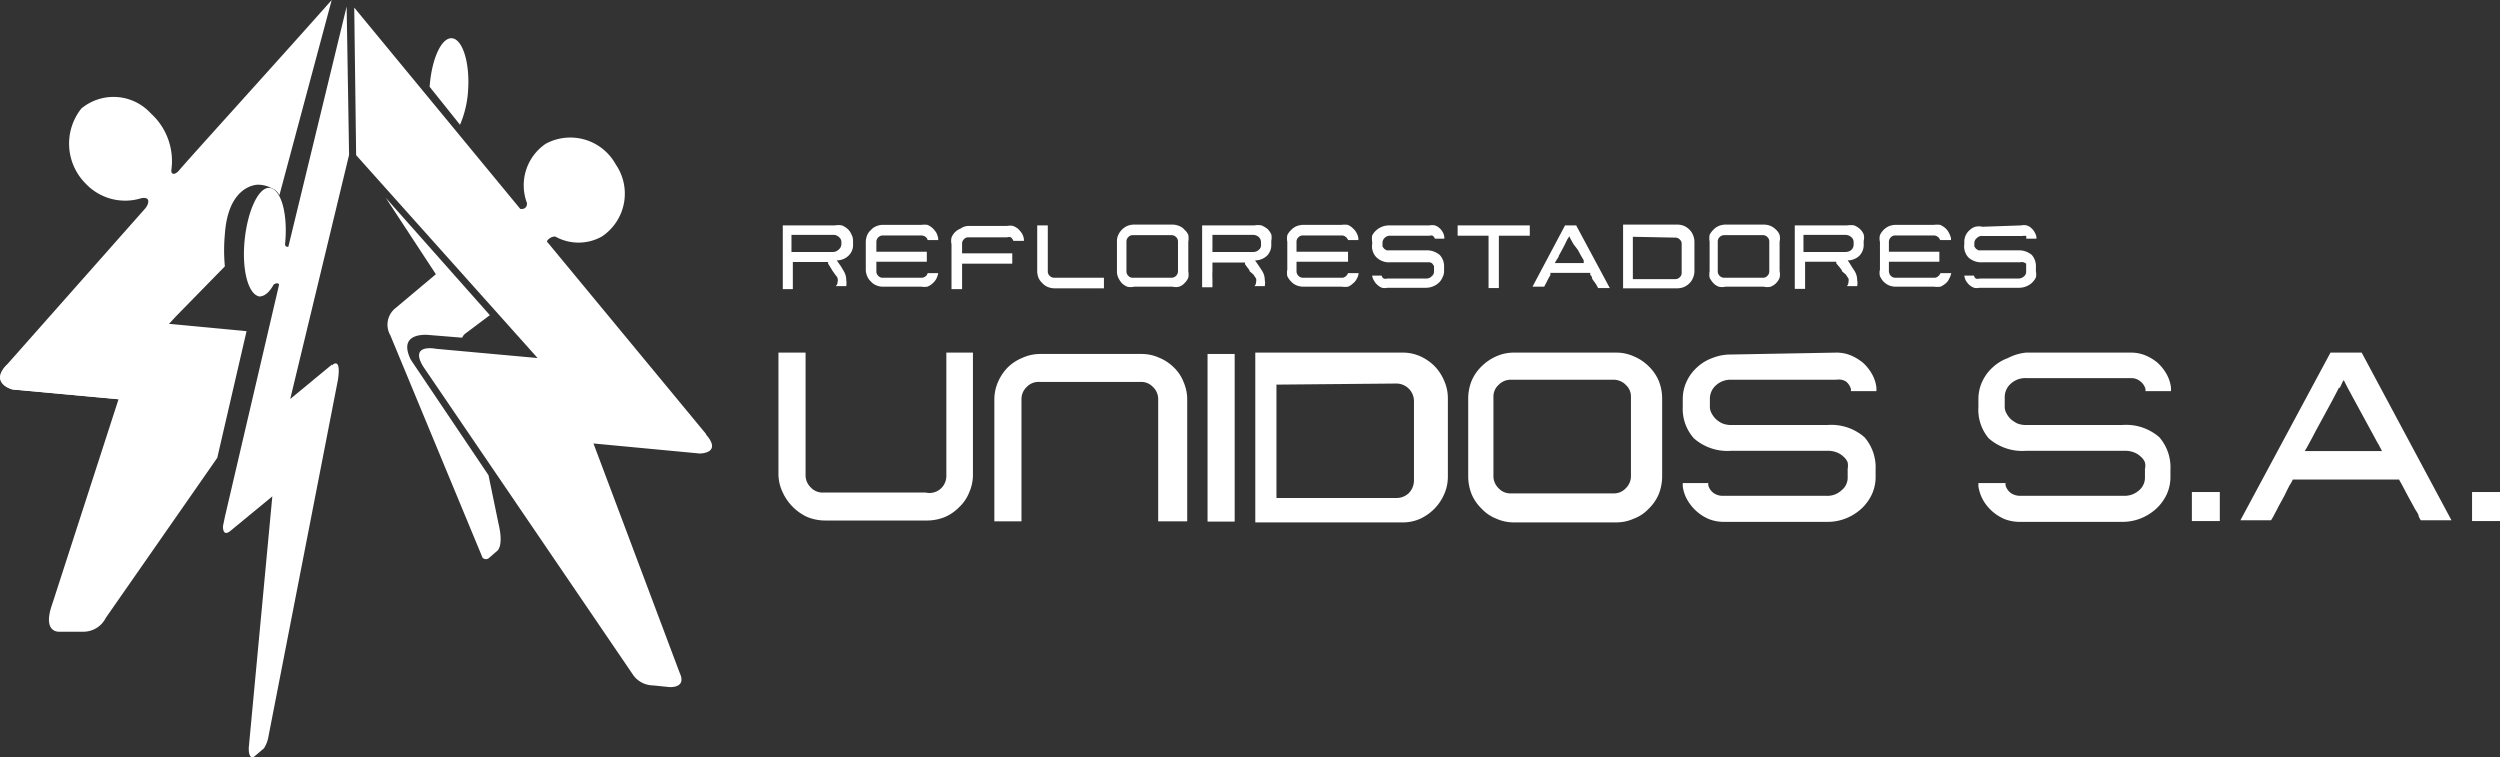 <svg xmlns="http://www.w3.org/2000/svg" viewBox="0 0 92.17 27.92"><rect x="0" y="0" width="92.17" height="27.92" fill="#333333" stroke="none"/><path d="M36.17,13V17.5a1.59,1.59,0,0,1-.14.66,1.47,1.47,0,0,1-.36.53,1.64,1.64,0,0,1-.53.37,1.75,1.75,0,0,1-.65.13H30.71a1.75,1.75,0,0,1-.65-.13,1.85,1.85,0,0,1-.9-.9A1.59,1.59,0,0,1,29,17.5V13h1V17.5a.63.63,0,0,0,.19.47.6.6,0,0,0,.46.19h3.78A.62.62,0,0,0,35,18a.63.63,0,0,0,.19-.47V13h1Z" transform="translate(-0.3)" fill="#fff"/><path d="M42.4,13.05a1.57,1.57,0,0,1,.64.14,1.63,1.63,0,0,1,.53.35,1.47,1.47,0,0,1,.36.53,1.62,1.62,0,0,1,.14.65v4.5H43v-4.5a.61.61,0,0,0-.19-.45.59.59,0,0,0-.44-.19H38.61a.6.6,0,0,0-.46.19.61.61,0,0,0-.19.45v4.5h-1v-4.5a1.62,1.62,0,0,1,.14-.65,1.77,1.77,0,0,1,.36-.53,1.68,1.68,0,0,1,.54-.35,1.58,1.58,0,0,1,.65-.14Z" transform="translate(-0.3)" fill="#fff"/><polygon points="45.39 13.05 45.52 13.05 45.52 19.23 44.52 19.23 44.52 13.05 45.39 13.05" fill="#fff"/><path d="M52,13a1.57,1.57,0,0,1,.65.13,1.77,1.77,0,0,1,.53.36,1.7,1.7,0,0,1,.36.54,1.58,1.58,0,0,1,.14.65v2.89a1.59,1.59,0,0,1-.14.66,1.77,1.77,0,0,1-.36.53,1.8,1.8,0,0,1-.53.37,1.57,1.57,0,0,1-.65.13H46.58V13H52Zm-4.64,1.18v4.18h4.42a.65.65,0,0,0,.46-.18.67.67,0,0,0,.19-.47V14.78a.65.65,0,0,0-.65-.64Z" transform="translate(-0.3)" fill="#fff"/><path d="M59.9,13a1.57,1.57,0,0,1,.64.14,1.7,1.7,0,0,1,.54.36,1.64,1.64,0,0,1,.37.53,1.75,1.75,0,0,1,.13.65v2.9a1.79,1.79,0,0,1-.13.65,1.64,1.64,0,0,1-.37.53,1.42,1.42,0,0,1-.54.36,1.57,1.57,0,0,1-.64.14H56.11a1.58,1.58,0,0,1-.65-.14,1.47,1.47,0,0,1-.53-.36,1.64,1.64,0,0,1-.37-.53,1.79,1.79,0,0,1-.13-.65v-2.9a1.75,1.75,0,0,1,.13-.65,1.64,1.64,0,0,1,.37-.53,1.77,1.77,0,0,1,.53-.36,1.58,1.58,0,0,1,.65-.14Zm-4.35,5a.58.58,0,0,0,.45.19h3.78a.59.59,0,0,0,.46-.19.62.62,0,0,0,.19-.46v-2.9a.58.58,0,0,0-.19-.45.63.63,0,0,0-.46-.19H56a.62.62,0,0,0-.45.19.58.58,0,0,0-.19.45v2.9a.62.62,0,0,0,.19.46" transform="translate(-0.3)" fill="#fff"/><path d="M68,13a1.39,1.39,0,0,1,.53.1,1.86,1.86,0,0,1,.45.27,1.65,1.65,0,0,1,.33.41,1.34,1.34,0,0,1,.17.51l0,.13h-.94l0-.08a.54.54,0,0,0-.19-.28A.52.52,0,0,0,68,14H64.13a.79.79,0,0,0-.56.2.66.66,0,0,0-.23.5V15a.46.46,0,0,0,.06.23.82.82,0,0,0,.16.22.91.91,0,0,0,.24.16.88.88,0,0,0,.33.06h3.53a1.86,1.86,0,0,1,1.38.45,1.69,1.69,0,0,1,.41,1.18v.3a1.52,1.52,0,0,1-.14.63,1.69,1.69,0,0,1-.39.53,1.89,1.89,0,0,1-.56.35,1.82,1.82,0,0,1-.7.13H63.84a1.51,1.51,0,0,1-.53-.1,1.66,1.66,0,0,1-.79-.69,1.34,1.34,0,0,1-.18-.52v-.12h.94l0,.08a.53.53,0,0,0,.2.29.59.59,0,0,0,.34.1h3.82a.76.76,0,0,0,.55-.2.59.59,0,0,0,.23-.49v-.3a.69.69,0,0,0,0-.24.51.51,0,0,0-.15-.21.72.72,0,0,0-.25-.16.88.88,0,0,0-.33-.06H64.13a1.87,1.87,0,0,1-1.38-.46A1.63,1.63,0,0,1,62.34,15v-.29a1.53,1.53,0,0,1,.14-.64,1.62,1.62,0,0,1,.38-.52,1.65,1.65,0,0,1,.57-.35,1.82,1.82,0,0,1,.7-.13Z" transform="translate(-0.3)" fill="#fff"/><path d="M78.86,13a1.39,1.39,0,0,1,.53.1,1.68,1.68,0,0,1,.45.27,1.65,1.65,0,0,1,.33.41,1.34,1.34,0,0,1,.17.51l0,.13h-.94l0-.08a.54.54,0,0,0-.19-.28.52.52,0,0,0-.34-.12H75a.79.79,0,0,0-.56.2.66.66,0,0,0-.23.5V15a.46.46,0,0,0,.06.23.82.82,0,0,0,.16.22,1.11,1.11,0,0,0,.24.16.88.88,0,0,0,.33.06h3.53a1.86,1.86,0,0,1,1.38.45,1.69,1.69,0,0,1,.41,1.18v.3a1.52,1.52,0,0,1-.14.63,1.69,1.69,0,0,1-.39.53,1.89,1.89,0,0,1-.56.35,1.82,1.82,0,0,1-.7.13H74.74a1.56,1.56,0,0,1-.53-.1,1.66,1.66,0,0,1-.79-.69,1.53,1.53,0,0,1-.18-.52v-.12h1l0,.08a.53.53,0,0,0,.2.29.61.61,0,0,0,.34.1h3.82a.8.8,0,0,0,.56-.2.61.61,0,0,0,.22-.49v-.3a.52.52,0,0,0,0-.24.51.51,0,0,0-.15-.21.72.72,0,0,0-.25-.16.88.88,0,0,0-.33-.06H75a1.87,1.87,0,0,1-1.38-.46A1.63,1.63,0,0,1,73.24,15v-.29a1.53,1.53,0,0,1,.14-.64,1.62,1.62,0,0,1,.38-.52,1.65,1.65,0,0,1,.57-.35A1.82,1.82,0,0,1,75,13Z" transform="translate(-0.3)" fill="#fff"/><rect x="80.81" y="18.14" width="1.03" height="1.07" fill="#fff"/><path d="M87.37,13l3.31,6.18H89.55a.74.74,0,0,1-.08-.15c0-.09-.11-.2-.18-.35l-.23-.42-.2-.38c-.06-.11-.1-.17-.11-.2H84.83a1.11,1.11,0,0,1-.11.2c-.06.11-.12.23-.19.38l-.23.42c-.07.15-.14.26-.18.35l-.09.15H82.9L86.22,13h1.15Zm-.83,1.28-.25.48-.31.57-.31.57c-.09.18-.18.34-.25.47s-.12.22-.15.26h2.85L88,16.4c-.08-.13-.16-.29-.26-.47l-.31-.57-.31-.57-.26-.48c-.07-.14-.12-.23-.14-.28s-.09.14-.16.28" transform="translate(-0.3)" fill="#fff"/><rect x="91.14" y="18.14" width="1.03" height="1.07" fill="#fff"/><path d="M31.08,8.31a.75.75,0,0,1,.26,0,.74.74,0,0,1,.21.13.56.56,0,0,1,.14.2.48.48,0,0,1,.06.24V9h0a.54.54,0,0,1-.16.42.62.62,0,0,1-.44.18l.07.1.09.13.1.17h0a.63.63,0,0,1,.09.33.78.78,0,0,1,0,.22v0h-.39l0,0,0,0a.2.2,0,0,0,.07-.16.19.19,0,0,0,0-.12c0-.06-.07-.11-.09-.15l-.1-.14-.09-.15-.07-.11,0-.06H29.53v1h-.37V8.31h1.92Zm-1.6.35v.63H31a.29.29,0,0,0,.21-.08A.27.27,0,0,0,31.32,9V8.93a.23.23,0,0,0-.09-.19.28.28,0,0,0-.2-.08Z" transform="translate(-0.3)" fill="#fff"/><path d="M34.27,8.29a.78.78,0,0,1,.22,0,.62.62,0,0,1,.19.12.79.79,0,0,1,.14.17.74.74,0,0,1,.07.21v.06h-.39v0a.2.2,0,0,0-.08-.12.3.3,0,0,0-.15-.05H32.85a.24.24,0,0,0-.24.24v.36h1.86v.37H32.61V10a.22.22,0,0,0,.07.17.21.21,0,0,0,.17.07h1.42a.23.23,0,0,0,.15-.05.2.2,0,0,0,.08-.12v0h.39v0a.74.74,0,0,1-.07.21.61.61,0,0,1-.14.17.62.62,0,0,1-.19.12.78.78,0,0,1-.22,0H32.85a.6.6,0,0,1-.24-.05.48.48,0,0,1-.2-.14.56.56,0,0,1-.14-.2.64.64,0,0,1-.05-.24V8.92a.7.7,0,0,1,.05-.25.52.52,0,0,1,.14-.19.48.48,0,0,1,.2-.14.6.6,0,0,1,.24-.05Z" transform="translate(-0.3)" fill="#fff"/><path d="M37.43,8.33a.57.57,0,0,1,.22,0,.72.72,0,0,1,.19.11,1.15,1.15,0,0,1,.14.17.57.57,0,0,1,.07.22v.05h-.39v0a.3.3,0,0,0-.09-.13.23.23,0,0,0-.14,0H36a.2.2,0,0,0-.16.07.21.21,0,0,0-.07.16v.36h1.85v.38H35.77v.94h-.39V9a.52.52,0,0,1,0-.24.57.57,0,0,1,.33-.33A.52.52,0,0,1,36,8.33Z" transform="translate(-0.3)" fill="#fff"/><path d="M38.93,8.31V10a.22.22,0,0,0,.07.17.23.23,0,0,0,.17.07H41v.39H39.17a.69.69,0,0,1-.24-.05.56.56,0,0,1-.2-.14.67.67,0,0,1-.14-.19.7.7,0,0,1-.05-.25V8.31h.39Z" transform="translate(-0.3)" fill="#fff"/><path d="M43.53,8.28a.69.69,0,0,1,.24.05.48.48,0,0,1,.2.14.52.52,0,0,1,.14.19.7.7,0,0,1,0,.25V10a.69.69,0,0,1,0,.24.66.66,0,0,1-.14.2.46.46,0,0,1-.2.13.52.52,0,0,1-.24,0H42.11a.53.53,0,0,1-.25,0,.63.63,0,0,1-.2-.13.86.86,0,0,1-.13-.2.52.52,0,0,1-.05-.24V8.91a.53.53,0,0,1,.05-.25.64.64,0,0,1,.13-.19.66.66,0,0,1,.2-.14.7.7,0,0,1,.25-.05ZM41.9,10.17a.21.21,0,0,0,.17.07h1.42a.24.24,0,0,0,.24-.24V8.91a.22.22,0,0,0-.07-.17.23.23,0,0,0-.17-.07H42.07a.21.21,0,0,0-.17.07.22.22,0,0,0-.07.17V10a.23.23,0,0,0,.07.17" transform="translate(-0.3)" fill="#fff"/><path d="M46.55,8.31a.71.71,0,0,1,.26,0,1,1,0,0,1,.22.13.72.72,0,0,1,.14.2.6.6,0,0,1,0,.24V9h0a.57.57,0,0,1-.15.42.64.64,0,0,1-.45.18l.07.1.09.13.11.17h0a.63.63,0,0,1,.09.33.54.54,0,0,1,0,.22v0h-.38l0,0,0,0a.23.23,0,0,0,.06-.16.27.27,0,0,0,0-.12l-.1-.15L46.37,10c0-.06-.06-.1-.09-.15l-.08-.11,0-.06H45V10a2.44,2.44,0,0,0,0,.27v.32h-.38V8.31h1.92ZM45,8.66v.63H46.5a.29.29,0,0,0,.21-.08A.22.22,0,0,0,46.79,9V8.93a.26.26,0,0,0-.08-.19.32.32,0,0,0-.21-.08Z" transform="translate(-0.3)" fill="#fff"/><path d="M49.76,8.29a.85.85,0,0,1,.23,0,.57.57,0,0,1,.18.12.58.58,0,0,1,.14.17.52.52,0,0,1,.07.21v.06H50v0a.27.27,0,0,0-.09-.12.25.25,0,0,0-.15-.05H48.34a.22.22,0,0,0-.17.07.21.21,0,0,0-.07.17v.36H50v.37H48.1V10a.24.24,0,0,0,.24.24h1.42a.2.2,0,0,0,.15-.05.27.27,0,0,0,.09-.12v0h.39v0a.52.52,0,0,1-.07.21.47.47,0,0,1-.14.17.57.57,0,0,1-.18.12.85.85,0,0,1-.23,0H48.34a.69.69,0,0,1-.24-.05.56.56,0,0,1-.2-.14.72.72,0,0,1-.14-.2.64.64,0,0,1,0-.24V8.92a.7.7,0,0,1,0-.25.67.67,0,0,1,.14-.19.56.56,0,0,1,.2-.14.69.69,0,0,1,.24-.05Z" transform="translate(-0.3)" fill="#fff"/><path d="M53,8.31a.48.48,0,0,1,.2,0,.42.42,0,0,1,.17.1.44.44,0,0,1,.12.15.42.42,0,0,1,.06.19v.05h-.35v0a.21.21,0,0,0-.08-.11.21.21,0,0,0-.12,0H51.56a.28.28,0,0,0-.21.08.25.25,0,0,0-.08.18V9l0,.09.06.08.09.06.12,0h1.33a.73.73,0,0,1,.51.17.6.6,0,0,1,.16.44V10a.46.46,0,0,1-.06.23.56.56,0,0,1-.14.2.71.71,0,0,1-.47.18H51.45a.48.48,0,0,1-.2,0,.54.54,0,0,1-.16-.1.51.51,0,0,1-.13-.16.4.4,0,0,1-.07-.19v0h.35v0a.15.15,0,0,0,.08.11.19.19,0,0,0,.12,0h1.44a.28.28,0,0,0,.2-.08.23.23,0,0,0,.09-.18V9.89l0-.08-.06-.09A.19.19,0,0,0,53,9.67l-.12,0H51.56a.66.66,0,0,1-.51-.18A.57.57,0,0,1,50.89,9V8.92a.69.69,0,0,1,0-.24.7.7,0,0,1,.15-.19.71.71,0,0,1,.47-.18Z" transform="translate(-0.3)" fill="#fff"/><polygon points="56.4 8.31 56.4 8.69 55.26 8.69 55.26 10.62 54.88 10.62 54.88 8.69 53.74 8.69 53.74 8.31 56.35 8.31 56.4 8.31" fill="#fff"/><path d="M58.41,8.31l1.24,2.31h-.43l0,0-.07-.13L59,10.28s0-.1-.07-.14l0-.08H57.46l0,.08s-.05.09-.08.14l-.08.16-.07.13,0,0h-.43L58,8.31h.43Zm-.31.48L58,9l-.11.21-.12.22c0,.06-.07.12-.09.17l-.06.1h1.07a.89.89,0,0,1,0-.1l-.1-.17-.12-.22L58.31,9l-.1-.18a.8.8,0,0,1-.05-.11.36.36,0,0,0-.06.11" transform="translate(-0.3)" fill="#fff"/><path d="M62.14,8.28a.7.7,0,0,1,.25.05.66.66,0,0,1,.2.14.58.58,0,0,1,.13.2.64.64,0,0,1,.05.24V10a.6.6,0,0,1-.05.24.58.58,0,0,1-.13.2.66.66,0,0,1-.2.14.7.7,0,0,1-.25.05h-2V8.28h2Zm-1.64.45v1.56h1.56a.22.22,0,0,0,.17-.07.21.21,0,0,0,.07-.17V9a.21.21,0,0,0-.07-.17.22.22,0,0,0-.17-.07Z" transform="translate(-0.3)" fill="#fff"/><path d="M65.33,8.28a.7.7,0,0,1,.25.05.66.66,0,0,1,.2.14.5.5,0,0,1,.13.19.53.53,0,0,1,0,.25V10a.52.52,0,0,1,0,.24.57.57,0,0,1-.33.33.53.53,0,0,1-.25,0H63.91a.52.52,0,0,1-.24,0,.53.53,0,0,1-.2-.13.9.9,0,0,1-.14-.2.69.69,0,0,1,0-.24V8.91a.7.7,0,0,1,0-.25.67.67,0,0,1,.14-.19.56.56,0,0,1,.2-.14.69.69,0,0,1,.24-.05ZM63.7,10.17a.23.23,0,0,0,.17.07h1.42a.21.21,0,0,0,.17-.07.23.23,0,0,0,.07-.17V8.91a.22.22,0,0,0-.07-.17.21.21,0,0,0-.17-.07H63.87a.23.23,0,0,0-.17.07.22.22,0,0,0-.07.17V10a.23.23,0,0,0,.07.17" transform="translate(-0.3)" fill="#fff"/><path d="M68.4,8.31a.8.8,0,0,1,.26,0,.74.74,0,0,1,.21.13.56.56,0,0,1,.14.2.47.47,0,0,1,0,.24V9h0a.57.57,0,0,1-.15.42.62.62,0,0,1-.44.18l.07.1.08.13.11.17h0a.63.63,0,0,1,.09.33.54.54,0,0,1,0,.22v0h-.38l0,0,0,0a.23.23,0,0,0,.06-.16.27.27,0,0,0,0-.12l-.1-.15L68.21,10c0-.06-.06-.1-.09-.15L68,9.71l0-.06H66.85v1h-.38V8.31H68.4Zm-1.61.35v.63h1.55a.33.33,0,0,0,.22-.08A.27.27,0,0,0,68.64,9V8.93a.23.23,0,0,0-.09-.19.32.32,0,0,0-.21-.08Z" transform="translate(-0.3)" fill="#fff"/><path d="M71.6,8.29a.85.85,0,0,1,.23,0,.76.76,0,0,1,.19.12.55.55,0,0,1,.13.17.76.76,0,0,1,.08.21v.06h-.4v0a.27.27,0,0,0-.09-.12.25.25,0,0,0-.15-.05H70.18a.23.23,0,0,0-.17.07.24.24,0,0,0-.07.17v.36H71.8v.37H69.94V10a.26.26,0,0,0,.07.17.23.23,0,0,0,.17.07H71.6a.2.2,0,0,0,.15-.05.27.27,0,0,0,.09-.12v0h.4v0a.76.76,0,0,1-.08.21.45.45,0,0,1-.13.17.76.76,0,0,1-.19.12.85.85,0,0,1-.23,0H70.18a.69.69,0,0,1-.24-.05.66.66,0,0,1-.2-.14.69.69,0,0,1-.13-.2.49.49,0,0,1,0-.24V8.92a.53.53,0,0,1,0-.25.64.64,0,0,1,.13-.19.66.66,0,0,1,.2-.14.69.69,0,0,1,.24-.05Z" transform="translate(-0.3)" fill="#fff"/><path d="M74.82,8.31a.45.45,0,0,1,.2,0,.42.42,0,0,1,.17.1.44.44,0,0,1,.12.15.44.44,0,0,1,.07.19v.05H75v0A.19.19,0,0,0,75,8.7a.28.28,0,0,0-.13,0H73.39a.25.25,0,0,0-.21.08.23.23,0,0,0-.09.18V9l0,.09.06.08.09.06.13,0h1.32a.74.74,0,0,1,.52.17.63.63,0,0,1,.15.44V10a.59.59,0,0,1,0,.23.75.75,0,0,1-.15.2.71.71,0,0,1-.47.18H73.28a.45.45,0,0,1-.2,0,.59.59,0,0,1-.17-.1.7.7,0,0,1-.13-.16.53.53,0,0,1-.06-.19v0h.36v0a.14.14,0,0,0,.07.11.2.2,0,0,0,.13,0h1.43a.32.32,0,0,0,.21-.08A.22.22,0,0,0,75,10V9.89l0-.08,0-.09a.31.31,0,0,0-.1-.05.21.21,0,0,0-.12,0H73.39a.7.7,0,0,1-.52-.18A.6.6,0,0,1,72.72,9V8.92a.56.56,0,0,1,.19-.43.57.57,0,0,1,.21-.13.62.62,0,0,1,.27,0Z" transform="translate(-0.3)" fill="#fff"/><path d="M18.31,17.52l-2.86-4.25c-.53-1.06.66-.92.66-.92l1.23.1a.37.37,0,0,1,.14-.17l.88-.66L14.52,7.29l1.85,2.82-1.49,1.25a.78.78,0,0,0-.19,1l3.4,8.2a.17.17,0,0,0,.25,0l.29-.25s.25-.16.05-1Z" transform="translate(-0.3)" fill="#fff"/><path d="M17.26,4.6a3.78,3.78,0,0,0,.3-1.31c.06-1-.21-1.85-.6-1.88s-.75.78-.82,1.79v0Z" transform="translate(-0.3)" fill="#fff"/><path d="M26.33,16l-5.87-7.1a.36.36,0,0,1,.31-.18,1.76,1.76,0,0,0,1.72,0A1.9,1.9,0,0,0,23,6.06a1.91,1.91,0,0,0-2.58-.76,1.85,1.85,0,0,0-.69,2.19c0,.2-.15.23-.25.21L13.36.28l.07,5.44,6.69,7.48-3.74-.34s-1-.21-.48.65l7.76,11.4a.92.92,0,0,0,.72.36l.59.06s.66.06.39-.52l-3.18-8.46,3.92.37s.84,0,.23-.7" transform="translate(-0.3)" fill="#fff"/><path d="M12.54,13.44,11,14.71l2.17-9L13.08.24,10.93,9.1c-.06,0-.1,0-.12-.08V9c.11-1.1-.14-2-.55-2.07s-.83.82-.94,1.92.13,2,.54,2.08c.19,0,.37-.15.53-.44.11-.07.17-.05.2,0l-2,8.57-.07.34c0,.44.29.16.29.16l1.53-1.26-.87,9.28c0,.49.22.3.22.3l.34-.29a1.16,1.16,0,0,0,.17-.45L12.76,14c.13-.89-.22-.53-.22-.53" transform="translate(-0.3)" fill="#fff"/><path d="M6.53,11.94l.26-.28,1.8-1.84a6.29,6.29,0,0,1,0-1.18C8.71,6.85,9.74,6.8,9.84,6.81a1.07,1.07,0,0,1,.48.13.5.5,0,0,1,.28.26L12.53,0c-1.77,2-5.4,6-5.6,6.25s-.34.17-.31,0a2.37,2.37,0,0,0-.76-2.07A1.86,1.86,0,0,0,3.3,4a2.08,2.08,0,0,0,.15,2.76,2,2,0,0,0,2.05.55c.37-.08.29.22.15.38L.55,13.45c-.65.67.22.91.22.91l3.9.36L2.22,22.29c-.37,1.06.27,1,.27,1h.89a.92.92,0,0,0,.82-.51l4.11-5.9,1.08-4.67Z" transform="translate(-0.3)" fill="#fff"/><path d="M4.67,14.72l-3.9-.36c-.05,0-.87-.24-.22-.91" transform="translate(-0.3)" fill="#fff"/></svg>